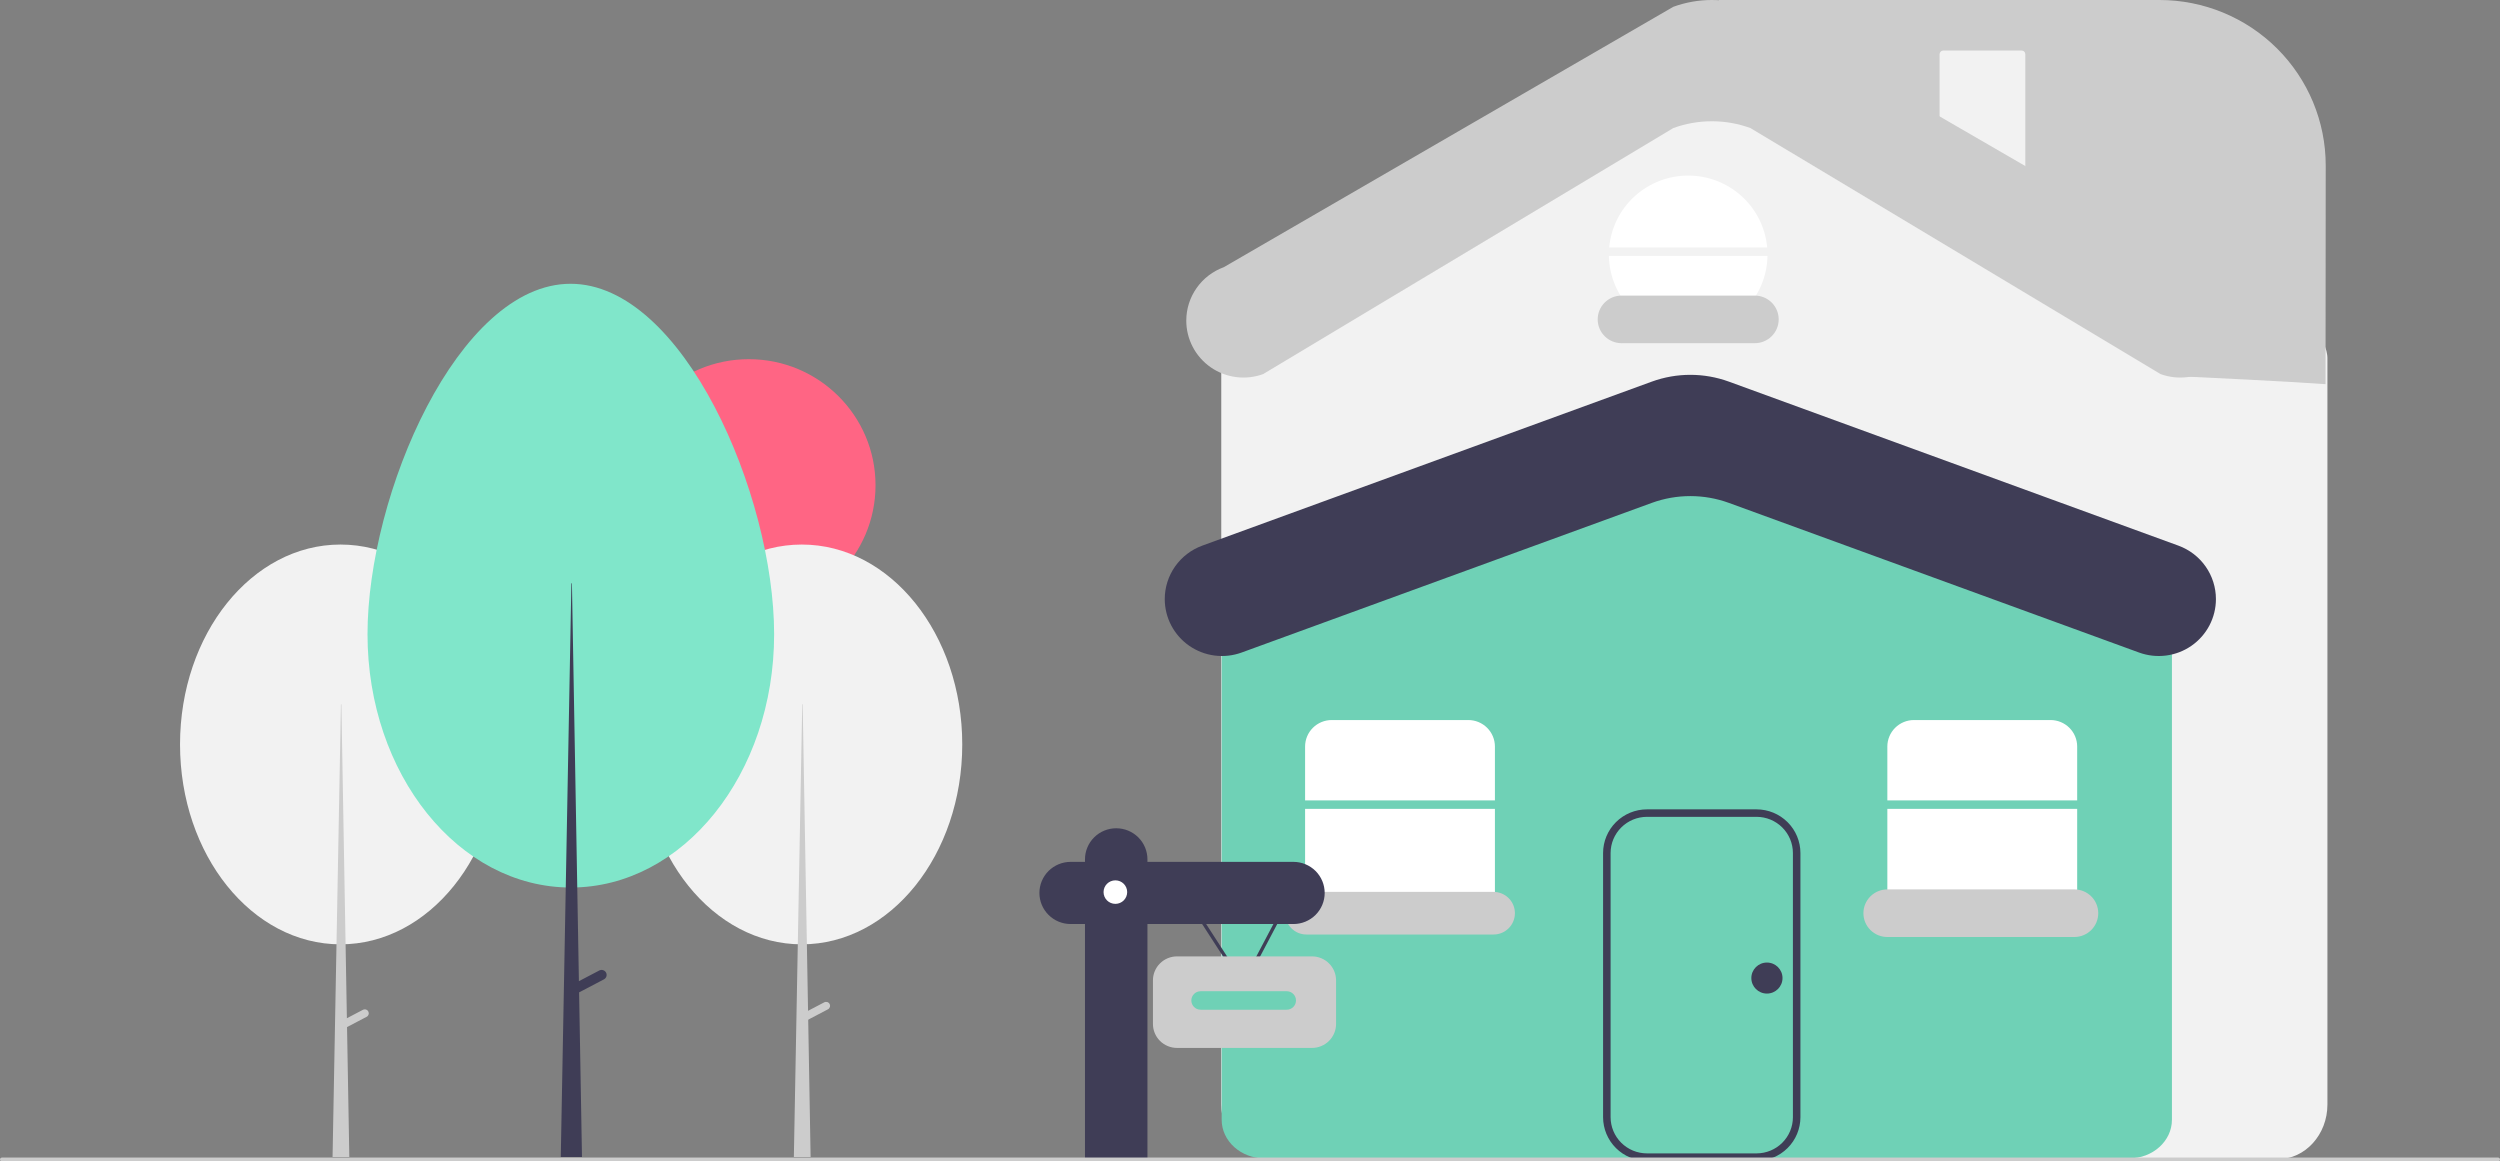 <svg width="254" height="118" viewBox="0 0 254 118" fill="none" xmlns="http://www.w3.org/2000/svg">
<rect x="0" y="0" width="254" height="118" fill="#808080" stroke="none"/>
<g clip-path="url(#clip0_1123_129)">
<path d="M231.421 117.773H129.126C126.343 117.773 124.08 115.28 124.08 112.217V36.505C124.068 35.928 124.217 35.358 124.512 34.86C124.806 34.362 125.233 33.955 125.746 33.685L164.402 10.395C166.521 9.348 168.854 8.802 171.22 8.8C173.585 8.797 175.92 9.338 178.041 10.381L234.79 33.683C235.306 33.952 235.736 34.359 236.032 34.858C236.328 35.357 236.479 35.928 236.467 36.507V112.217C236.467 115.28 234.204 117.773 231.421 117.773Z" fill="#F2F2F2"/>
<path d="M216.316 117.691H128.473C126.074 117.691 124.122 115.932 124.122 113.769V60.846C124.133 60.405 124.277 59.977 124.536 59.619C124.794 59.261 125.155 58.988 125.572 58.836L166.473 42.553C170.232 41.073 174.415 41.071 178.175 42.547L219.215 58.837C219.632 58.988 219.994 59.261 220.253 59.62C220.512 59.978 220.656 60.406 220.668 60.848V113.769C220.668 115.932 218.716 117.691 216.316 117.691Z" fill="#6FD1B6"/>
<path d="M76.081 62.114C83.19 62.114 88.953 56.378 88.953 49.303C88.953 42.228 83.19 36.493 76.081 36.493C68.973 36.493 63.21 42.228 63.21 49.303C63.21 56.378 68.973 62.114 76.081 62.114Z" fill="#FF6584"/>
<path d="M81.462 95.944C90.466 95.944 97.765 86.851 97.765 75.635C97.765 64.418 90.466 55.326 81.462 55.326C72.459 55.326 65.16 64.418 65.16 75.635C65.16 86.851 72.459 95.944 81.462 95.944Z" fill="#F2F2F2"/>
<path d="M81.507 71.551H81.552L82.358 117.551H80.656L81.507 71.551Z" fill="#CCCCCC"/>
<path d="M84.288 102.005C84.338 102.099 84.348 102.209 84.316 102.31C84.284 102.412 84.214 102.497 84.119 102.546L81.781 103.772L81.405 103.062L83.743 101.836C83.838 101.787 83.948 101.777 84.051 101.808C84.153 101.84 84.238 101.91 84.288 102.005Z" fill="#CCCCCC"/>
<path d="M34.593 95.944C43.597 95.944 50.895 86.851 50.895 75.635C50.895 64.418 43.597 55.326 34.593 55.326C25.59 55.326 18.291 64.418 18.291 75.635C18.291 86.851 25.59 95.944 34.593 95.944Z" fill="#F2F2F2"/>
<path d="M37.42 102.765C37.37 102.671 37.284 102.6 37.182 102.569C37.08 102.537 36.97 102.547 36.875 102.597L35.243 103.452L34.684 71.551H34.639L33.788 117.551H35.49L35.259 104.351L37.251 103.307C37.345 103.257 37.416 103.172 37.448 103.071C37.48 102.969 37.469 102.859 37.42 102.765Z" fill="#CCCCCC"/>
<path d="M57.971 28.832C69.379 28.832 78.652 50.226 78.652 64.439C78.652 78.651 69.404 90.172 57.995 90.172C46.587 90.172 37.339 78.651 37.339 64.439C37.339 50.226 46.563 28.832 57.971 28.832Z" fill="#80E6CA"/>
<path d="M61.575 98.816C61.544 98.757 61.501 98.704 61.45 98.662C61.398 98.619 61.339 98.587 61.274 98.567C61.21 98.547 61.143 98.54 61.076 98.546C61.01 98.553 60.944 98.572 60.885 98.603L58.817 99.687L58.108 59.264H58.052L56.974 117.552H59.13L58.837 100.825L61.361 99.502C61.42 99.471 61.473 99.429 61.516 99.378C61.559 99.326 61.591 99.267 61.611 99.203C61.631 99.139 61.638 99.072 61.632 99.006C61.626 98.939 61.606 98.875 61.575 98.816Z" fill="#3F3D56"/>
<path d="M151.884 81.322V75.848C151.884 75.134 151.599 74.45 151.092 73.945C150.585 73.44 149.897 73.156 149.18 73.156H135.302C134.584 73.156 133.897 73.44 133.389 73.945C132.882 74.45 132.597 75.134 132.597 75.848V81.322H151.884Z" fill="white"/>
<path d="M132.597 82.181V90.663C132.597 91.377 132.882 92.061 133.389 92.566C133.897 93.071 134.584 93.355 135.302 93.355H149.18C149.897 93.355 150.585 93.071 151.092 92.566C151.599 92.061 151.884 91.377 151.884 90.663V82.181H132.597Z" fill="white"/>
<path d="M217.327 66.297L175.661 51.096C173.128 50.172 170.349 50.172 167.816 51.096L126.15 66.297C125.272 66.618 124.329 66.722 123.402 66.603C122.474 66.483 121.59 66.142 120.823 65.609C120.056 65.076 119.43 64.366 118.997 63.541C118.565 62.715 118.339 61.798 118.339 60.867C118.339 59.683 118.705 58.527 119.386 57.556C120.068 56.584 121.033 55.845 122.15 55.437L167.816 38.776C170.349 37.852 173.128 37.852 175.661 38.776L221.327 55.437C222.444 55.845 223.409 56.584 224.091 57.556C224.772 58.527 225.138 59.683 225.138 60.867C225.138 61.798 224.912 62.715 224.48 63.541C224.047 64.366 223.421 65.076 222.654 65.609C221.888 66.142 221.003 66.483 220.075 66.603C219.148 66.722 218.205 66.618 217.327 66.297Z" fill="#3F3D56"/>
<path d="M178.467 117.944H167.331C166.149 117.943 165.016 117.475 164.18 116.643C163.344 115.812 162.874 114.684 162.873 113.508V86.667C162.874 85.491 163.344 84.363 164.18 83.531C165.016 82.7 166.149 82.232 167.331 82.231H178.467C179.648 82.232 180.781 82.7 181.617 83.531C182.453 84.363 182.923 85.491 182.924 86.667V113.508C182.923 114.684 182.453 115.812 181.617 116.643C180.781 117.475 179.648 117.943 178.467 117.944ZM167.331 82.991C166.351 82.992 165.413 83.38 164.72 84.069C164.028 84.758 163.638 85.692 163.637 86.667V113.508C163.638 114.482 164.028 115.417 164.72 116.106C165.413 116.795 166.351 117.183 167.331 117.184H178.467C179.446 117.183 180.385 116.795 181.077 116.106C181.769 115.417 182.159 114.482 182.16 113.508V86.667C182.159 85.692 181.769 84.758 181.077 84.069C180.385 83.38 179.446 82.992 178.467 82.991H167.331Z" fill="#3F3D56"/>
<path d="M179.547 25.144C179.367 23.148 178.444 21.292 176.959 19.94C175.473 18.588 173.533 17.838 171.52 17.838C169.507 17.838 167.567 18.588 166.082 19.94C164.596 21.292 163.673 23.148 163.494 25.144H179.547Z" fill="white"/>
<path d="M163.463 26.003C163.501 28.106 164.366 30.109 165.873 31.583C167.379 33.056 169.407 33.882 171.52 33.882C173.633 33.882 175.661 33.056 177.167 31.583C178.674 30.109 179.539 28.106 179.577 26.003H163.463Z" fill="white"/>
<path d="M178.285 34.868H164.755C164.11 34.868 163.492 34.614 163.037 34.16C162.581 33.706 162.325 33.091 162.325 32.45C162.325 31.808 162.581 31.193 163.037 30.739C163.492 30.286 164.11 30.031 164.755 30.031H178.285C178.929 30.031 179.547 30.286 180.003 30.739C180.459 31.193 180.715 31.808 180.715 32.45C180.715 33.091 180.459 33.706 180.003 34.16C179.547 34.614 178.929 34.868 178.285 34.868Z" fill="#CCCCCC"/>
<path d="M132.741 90.616C132.164 90.616 131.611 90.844 131.203 91.25C130.795 91.656 130.565 92.207 130.565 92.781C130.565 93.356 130.795 93.906 131.203 94.312C131.611 94.719 132.164 94.947 132.741 94.947H151.74C152.317 94.947 152.871 94.719 153.279 94.312C153.687 93.906 153.916 93.356 153.916 92.781C153.916 92.207 153.687 91.656 153.279 91.25C152.871 90.844 152.317 90.616 151.74 90.616H132.741Z" fill="#CCCCCC"/>
<path d="M191.754 82.181V90.663C191.754 91.377 192.039 92.061 192.546 92.566C193.053 93.071 193.741 93.355 194.458 93.355H208.336C209.054 93.355 209.742 93.071 210.249 92.566C210.756 92.061 211.041 91.377 211.041 90.663V82.181H191.754Z" fill="white"/>
<path d="M211.041 81.322V75.848C211.041 75.134 210.756 74.45 210.249 73.945C209.742 73.44 209.054 73.156 208.336 73.156H194.458C193.741 73.156 193.053 73.44 192.546 73.945C192.039 74.45 191.754 75.134 191.754 75.848V81.322H211.041Z" fill="white"/>
<path d="M179.519 100.947C180.394 100.947 181.103 100.241 181.103 99.371C181.103 98.501 180.394 97.795 179.519 97.795C178.645 97.795 177.936 98.501 177.936 99.371C177.936 100.241 178.645 100.947 179.519 100.947Z" fill="#3F3D56"/>
<path d="M126.337 100.385L120.101 90.731L120.39 90.546L126.307 99.707L131.129 90.559L131.433 90.717L126.337 100.385Z" fill="#3F3D56"/>
<path d="M131.416 87.566H116.58V87.309C116.58 86.895 116.498 86.484 116.339 86.101C116.179 85.718 115.945 85.37 115.651 85.076C115.356 84.783 115.006 84.551 114.621 84.392C114.236 84.233 113.824 84.152 113.407 84.152C112.99 84.152 112.578 84.233 112.193 84.392C111.808 84.551 111.458 84.783 111.164 85.076C110.869 85.37 110.635 85.718 110.476 86.101C110.316 86.484 110.234 86.895 110.234 87.309V87.566H108.776C107.935 87.566 107.128 87.898 106.533 88.49C105.938 89.083 105.604 89.886 105.604 90.723C105.604 91.561 105.938 92.364 106.533 92.956C107.128 93.549 107.935 93.881 108.776 93.881H110.234V117.746C116.556 117.62 110.188 117.873 116.58 117.746V93.881H131.416C132.257 93.881 133.064 93.549 133.659 92.956C134.254 92.364 134.588 91.561 134.588 90.723C134.588 89.886 134.254 89.083 133.659 88.49C133.064 87.898 132.257 87.566 131.416 87.566Z" fill="#3F3D56"/>
<path d="M113.322 91.833C113.985 91.833 114.522 91.298 114.522 90.638C114.522 89.978 113.985 89.443 113.322 89.443C112.659 89.443 112.121 89.978 112.121 90.638C112.121 91.298 112.659 91.833 113.322 91.833Z" fill="white"/>
<path d="M133.301 106.469H119.583C118.935 106.468 118.313 106.212 117.855 105.756C117.397 105.3 117.139 104.681 117.139 104.036V99.601C117.139 98.956 117.397 98.338 117.855 97.882C118.313 97.426 118.935 97.169 119.583 97.168H133.301C133.949 97.169 134.57 97.426 135.028 97.882C135.486 98.338 135.744 98.956 135.745 99.601V104.036C135.744 104.681 135.486 105.3 135.028 105.756C134.57 106.212 133.949 106.468 133.301 106.469Z" fill="#CCCCCC"/>
<path d="M130.73 100.709H121.983C121.462 100.709 121.04 101.13 121.04 101.648C121.04 102.167 121.462 102.587 121.983 102.587H130.73C131.251 102.587 131.673 102.167 131.673 101.648C131.673 101.13 131.251 100.709 130.73 100.709Z" fill="#6FD1B6"/>
<path d="M253.803 118H0.197C0.145 118 0.095 117.979 0.058 117.942C0.021 117.906 0 117.856 0 117.804C0 117.752 0.021 117.702 0.058 117.665C0.095 117.629 0.145 117.608 0.197 117.608H253.803C253.855 117.608 253.905 117.629 253.942 117.665C253.979 117.702 254 117.752 254 117.804C254 117.856 253.979 117.906 253.942 117.942C253.905 117.979 253.855 118 253.803 118Z" fill="#CCCCCC"/>
<path d="M210.753 95.2H191.754C191.109 95.2 190.491 94.945 190.035 94.492C189.579 94.038 189.323 93.423 189.323 92.781C189.323 92.14 189.579 91.525 190.035 91.071C190.491 90.618 191.109 90.363 191.754 90.363H210.753C211.397 90.363 212.015 90.618 212.471 91.071C212.927 91.525 213.183 92.14 213.183 92.781C213.183 93.423 212.927 94.038 212.471 94.492C212.015 94.945 211.397 95.2 210.753 95.2Z" fill="#CCCCCC"/>
<path d="M236.275 39.031C236.275 39.031 231.667 38.705 222.265 38.27C211.058 18.75 174.632 14.044 174.632 3.48147e-05V0H219.403C223.882 0 228.178 1.771 231.346 4.923C234.513 8.076 236.293 12.352 236.293 16.81L236.275 39.031Z" fill="#CCCCCC"/>
<path d="M197.444 5.132C197.343 5.132 197.246 5.172 197.174 5.244C197.102 5.315 197.062 5.412 197.062 5.512V18.208C197.062 18.309 197.102 18.406 197.174 18.477C197.246 18.548 197.343 18.588 197.444 18.589H205.39C205.491 18.588 205.589 18.548 205.66 18.477C205.732 18.406 205.772 18.309 205.772 18.208V5.512C205.772 5.412 205.732 5.315 205.66 5.244C205.589 5.172 205.491 5.132 205.39 5.132H197.444Z" fill="#F2F2F2"/>
<path d="M219.513 38.007L177.847 13.013C175.315 12.089 172.535 12.089 170.003 13.013L128.337 38.007C127.459 38.327 126.516 38.432 125.588 38.312C124.661 38.192 123.776 37.851 123.009 37.318C122.243 36.785 121.616 36.076 121.184 35.25C120.752 34.425 120.526 33.508 120.526 32.577C120.526 31.392 120.891 30.236 121.573 29.265C122.255 28.294 123.219 27.554 124.337 27.147L170.003 0.693C172.535 -0.231 175.315 -0.231 177.847 0.693L223.513 27.147C224.631 27.554 225.596 28.294 226.277 29.265C226.959 30.236 227.324 31.392 227.324 32.577C227.324 33.508 227.098 34.425 226.666 35.25C226.234 36.076 225.608 36.785 224.841 37.318C224.074 37.851 223.189 38.192 222.262 38.312C221.334 38.432 220.391 38.327 219.513 38.007Z" fill="#CCCCCC"/>
</g>
<defs>
<clipPath id="clip0_1123_129">
<rect width="254" height="118" fill="white"/>
</clipPath>
</defs>
</svg>
